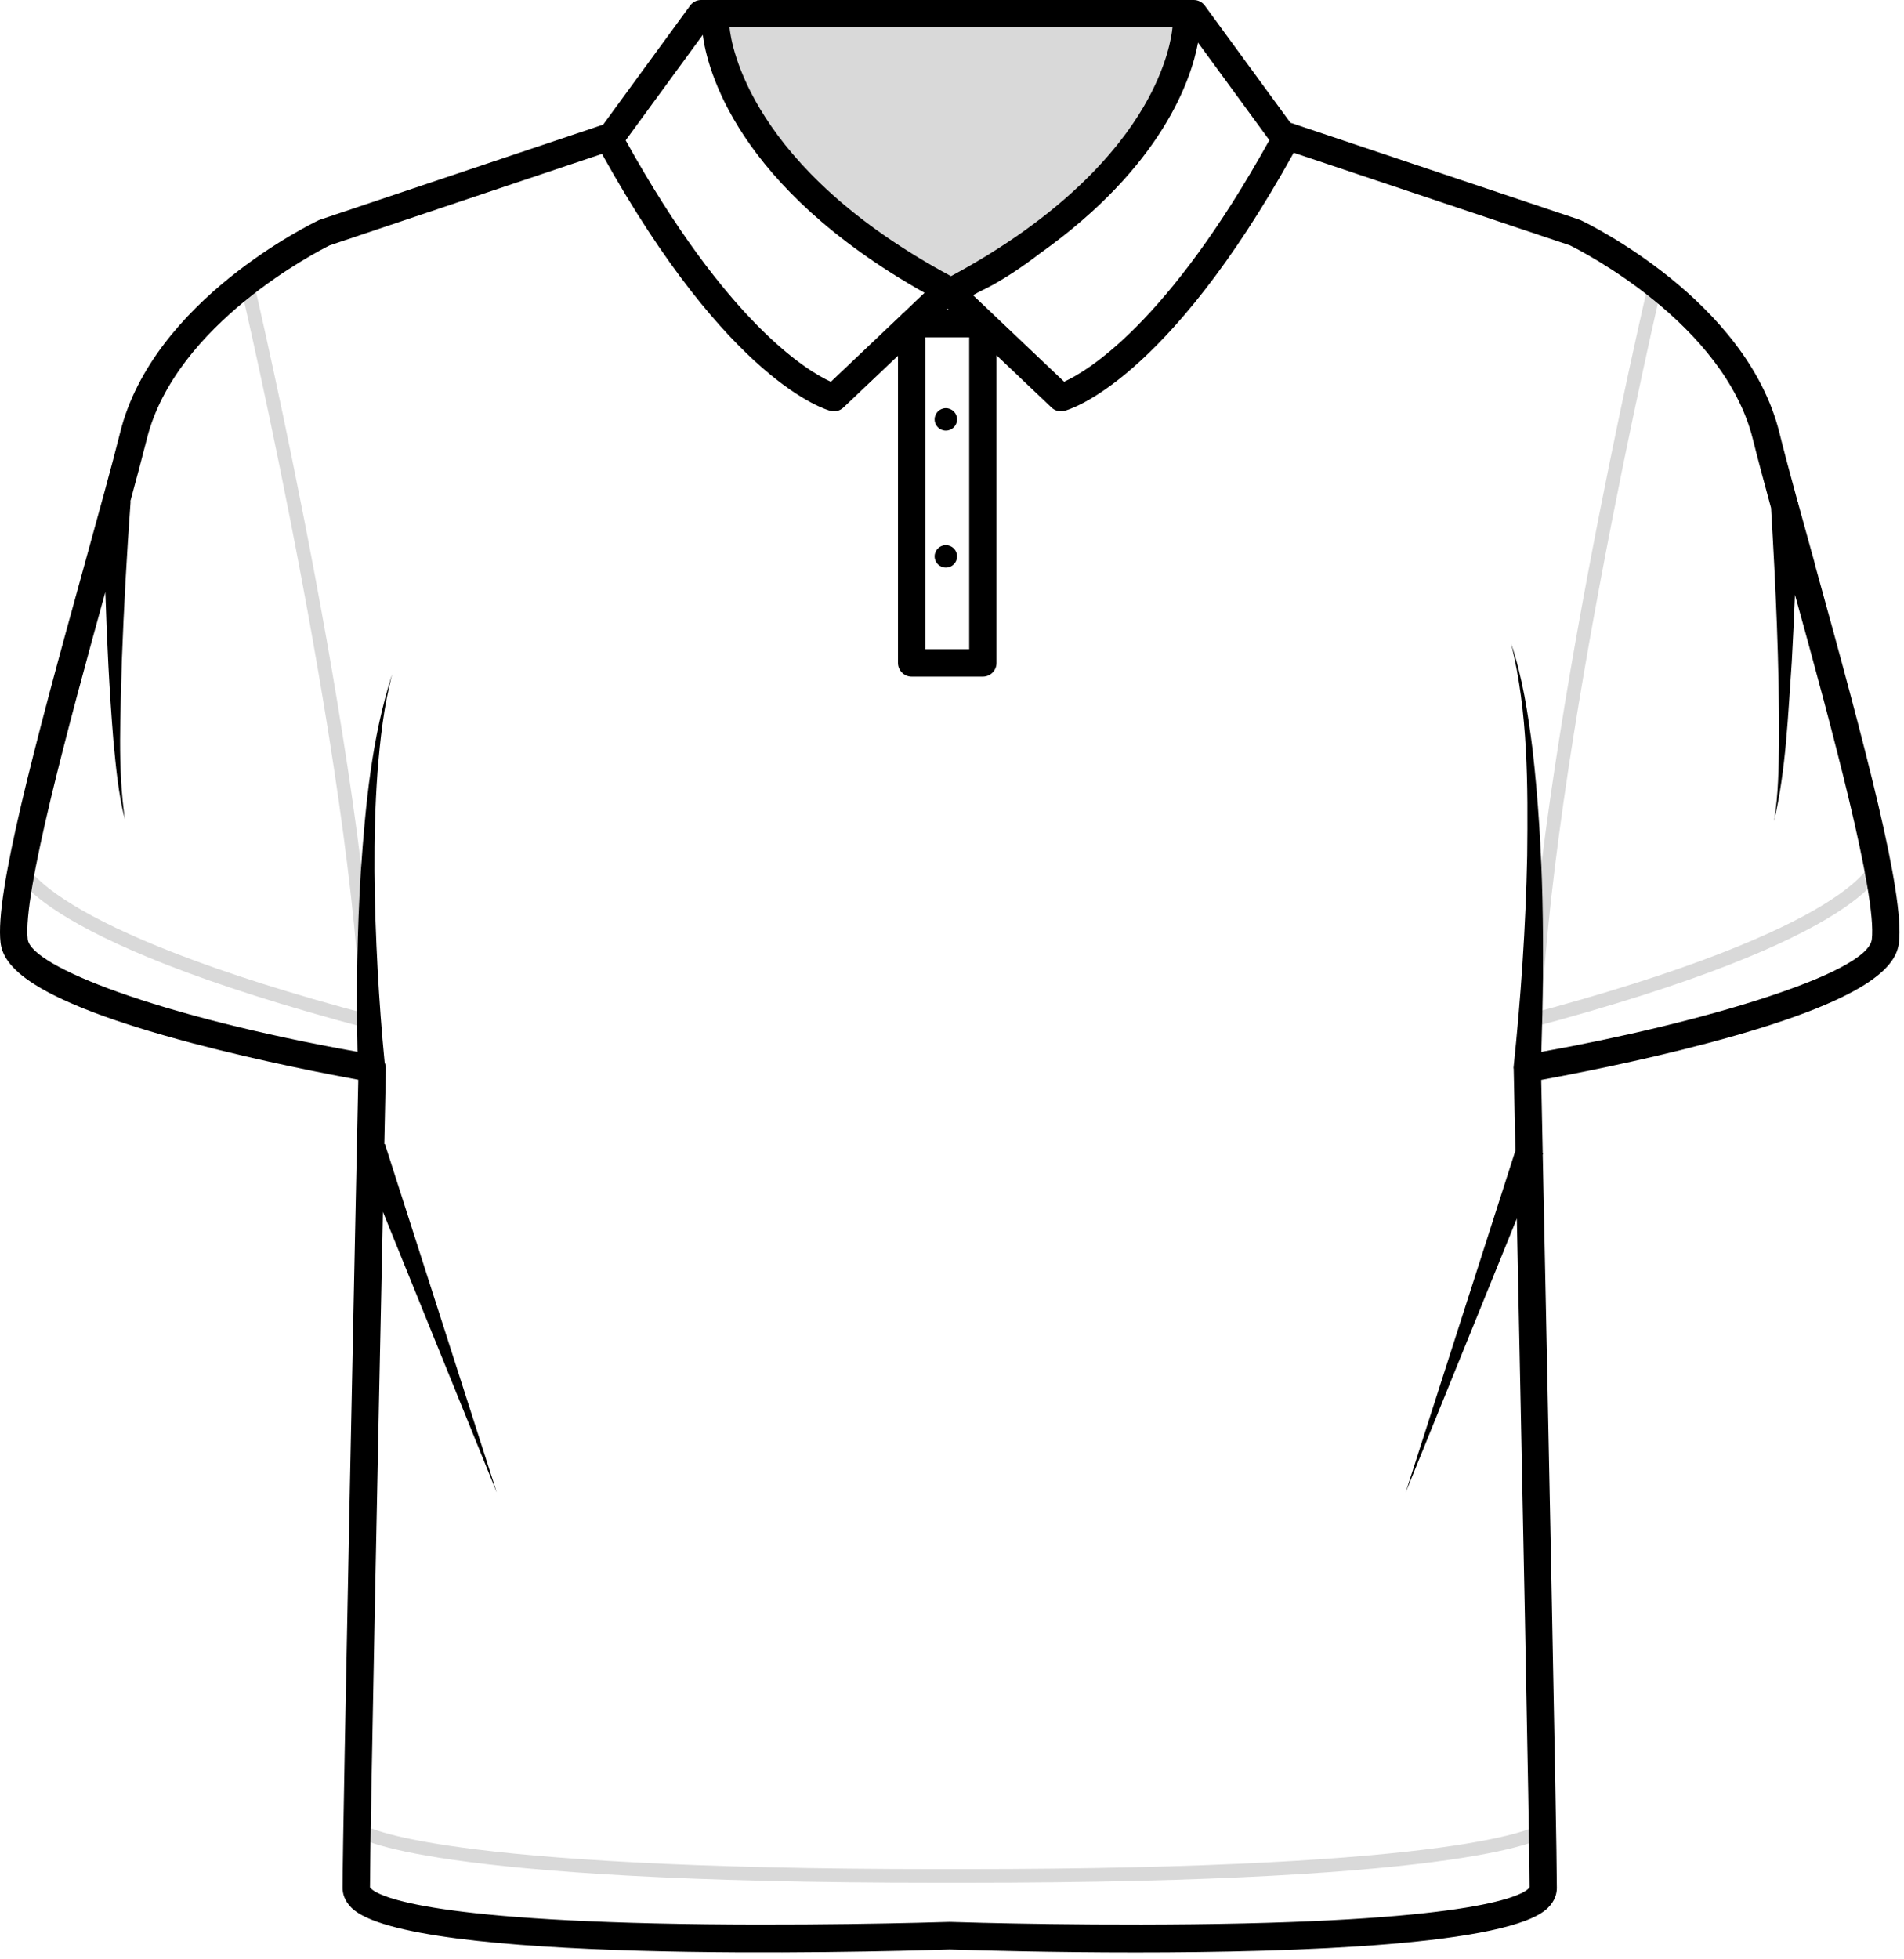 <svg width="278" height="286" viewBox="0 0 278 286" fill="none" xmlns="http://www.w3.org/2000/svg">
<g clip-path="url(#clip0_1435_4035)">
<path d="M54.871 155.25H52.871C52.871 117.59 35.301 42.49 35.121 41.74L37.071 41.28C37.251 42.04 54.871 117.36 54.871 155.25Z" fill="#D9D9D9"/>
<path d="M224.901 155.25H222.901C222.901 117.36 240.521 42.04 240.701 41.28L242.651 41.74C242.471 42.49 224.901 117.59 224.901 155.25Z" fill="#D9D9D9"/>
<path d="M140.811 274.88H136.951C61.501 274.88 52.271 268.28 51.911 268L53.151 266.43C53.501 266.68 63.271 272.88 136.951 272.88H140.811C214.491 272.88 224.251 266.68 224.631 266.41L225.841 268C225.481 268.28 216.261 274.88 140.801 274.88H140.811Z" fill="#D9D9D9"/>
<path d="M53.821 150.17C3.511 136.85 1.571 126.83 1.521 125.73L3.521 125.63L2.521 125.68L3.511 125.58C3.531 125.68 5.591 135.34 54.331 148.24L53.821 150.17Z" fill="#D9D9D9"/>
<path d="M223.011 150.17L222.501 148.24C271.241 135.34 273.301 125.68 273.321 125.58L275.311 125.73C275.251 126.83 273.321 136.85 223.011 150.17Z" fill="#D9D9D9"/>
<path d="M138.611 2C122.441 2 103.711 2.42 103.711 2.42C107.311 26.68 135.721 41.73 138.611 42.84C141.501 43.95 168.651 28.44 173.511 2.42C173.511 2.42 154.781 2 138.611 2Z" fill="#D9D9D9"/>
<path d="M138.101 62.87C139.007 62.87 139.741 62.136 139.741 61.23C139.741 60.324 139.007 59.59 138.101 59.59C137.195 59.59 136.461 60.324 136.461 61.23C136.461 62.136 137.195 62.87 138.101 62.87Z" fill="black"/>
<path d="M138.101 82.87C139.007 82.87 139.741 82.136 139.741 81.23C139.741 80.324 139.007 79.59 138.101 79.59C137.195 79.59 136.461 80.324 136.461 81.23C136.461 82.136 137.195 82.87 138.101 82.87Z" fill="black"/>
<path d="M264.951 82.2C264.111 79.17 263.291 76.22 262.531 73.44C262.531 73.39 262.531 73.33 262.531 73.28H262.481C261.431 69.43 260.491 65.93 259.791 63.11C254.971 43.83 231.811 32.63 230.821 32.16C230.751 32.13 230.671 32.1 230.601 32.07L188.411 17.92L175.911 0.82C175.531 0.3 174.931 0 174.291 0H102.371C101.731 0 101.131 0.3 100.761 0.82L88.061 18.2L46.741 32.07C46.661 32.1 46.591 32.13 46.521 32.16C45.541 32.63 22.371 43.82 17.551 63.11C16.331 67.99 14.421 74.89 12.401 82.2C4.911 109.25 -0.749 130.51 0.081 137.61C0.461 140.84 3.781 145.88 28.131 152.31C38.251 154.98 48.391 156.92 52.311 157.64C52.021 171.63 50.021 266.53 50.021 275.64C50.021 276.38 50.251 277.49 51.351 278.56C59.761 286.7 125.411 285.04 138.671 284.62C143.151 284.76 153.591 285.05 165.791 285.05C189.731 285.05 220.421 283.96 225.981 278.57C227.081 277.5 227.311 276.39 227.311 275.65C227.311 267.88 225.861 197.71 225.251 168.56L225.321 168.4L225.251 168.38C225.151 163.44 225.071 159.69 225.031 157.66C228.961 156.94 239.091 155.01 249.211 152.33C273.561 145.9 276.881 140.86 277.261 137.63C278.091 130.53 272.431 109.28 264.941 82.23L264.951 82.2ZM185.331 20.48C170.471 47.28 158.711 54.22 155.371 55.73L142.071 43.1C142.351 42.94 142.641 42.79 142.921 42.63C143.631 42.29 144.351 41.93 145.001 41.57C146.981 40.46 149.311 38.94 151.781 37.04C169.781 24.26 173.961 11.46 174.921 6.22L185.341 20.47L185.331 20.48ZM138.171 45.25L138.351 45.08L138.531 45.25H138.171ZM166.951 15.63C163.191 22.03 155.261 31.49 138.851 40.32C109.461 24.5 106.751 6.45 106.521 4H171.191C171.091 5.13 170.481 9.62 166.951 15.63ZM135.121 49.25H141.511V94.79H135.121V49.25ZM102.611 5.08C103.231 9.91 107.391 27.21 134.991 42.75L131.991 45.6C131.831 45.71 131.691 45.85 131.571 46L121.311 55.74C117.951 54.21 106.191 47.26 91.351 20.49L102.611 5.09V5.08ZM273.301 137.14C272.711 142.15 248.251 149.42 225.051 153.57C225.521 138.79 225.441 124 223.751 109.31C223.091 104.14 222.301 98.94 220.651 93.99C223.121 104.1 223.091 114.6 222.981 124.95C222.771 135.29 222.061 145.69 220.981 155.96C220.981 155.96 221.001 155.96 221.011 155.96C221.011 155.97 221.011 155.98 221.011 156C221.011 156.22 221.111 160.78 221.261 167.99L205.241 217.89L221.471 177.9C222.141 210.36 223.331 268.2 223.331 275.54C222.961 276.14 219.131 279.95 181.691 280.81C161.281 281.28 140.991 280.67 138.741 280.59C138.701 280.59 138.661 280.59 138.611 280.59C136.361 280.66 116.071 281.28 95.661 280.81C58.221 279.95 54.391 276.14 54.021 275.54C54.021 268.13 55.231 209.19 55.911 176.93L72.531 217.89L56.191 167L56.111 167.03C56.251 160.37 56.341 156.21 56.341 156C56.341 155.69 56.281 155.4 56.161 155.14C55.721 150.66 55.391 146.13 55.141 141.61C54.631 132 54.421 122.34 55.121 112.74C55.501 107.94 56.031 103.13 57.251 98.45C54.281 107.69 53.361 117.47 52.691 127.12C52.141 135.94 52.011 144.72 52.201 153.56C22.971 148.35 4.521 141.07 4.051 137.14C3.281 130.62 10.001 105.88 15.381 86.43C15.611 93.65 15.961 100.86 16.551 108.07C16.921 111.94 17.261 115.84 18.231 119.61C17.131 111.93 17.621 104.13 17.791 96.4C18.081 88.66 18.511 80.91 19.071 73.2C19.071 73.2 19.051 73.2 19.031 73.2C19.961 69.77 20.791 66.65 21.441 64.08C25.651 47.24 46.521 36.63 48.141 35.82L87.891 22.47C106.451 55.92 120.681 59.84 121.281 59.99C121.941 60.16 122.651 59.97 123.141 59.5L131.111 51.94V96.79C131.111 97.89 132.011 98.79 133.111 98.79H143.501C144.601 98.79 145.501 97.89 145.501 96.79V51.87L153.531 59.5C153.911 59.86 154.401 60.05 154.911 60.05C155.071 60.05 155.231 60.03 155.401 59.99C156.001 59.84 170.281 55.92 188.891 22.3L229.221 35.82C230.851 36.62 251.701 47.21 255.921 64.08C256.621 66.89 257.551 70.35 258.591 74.16C259.261 85.5 259.791 96.9 259.761 108.27C259.691 112.15 259.671 116.04 259.021 119.88C260.801 112.29 261.051 104.42 261.611 96.66C261.801 93.38 261.941 90.1 262.081 86.83C267.441 106.22 274.061 130.67 273.301 137.15V137.14Z" fill="black"/>
</g>
<defs>
<clipPath id="clip0_1435_4035">
<rect width="277.35" height="285.04" fill="white"/>
</clipPath>
</defs>
</svg>
